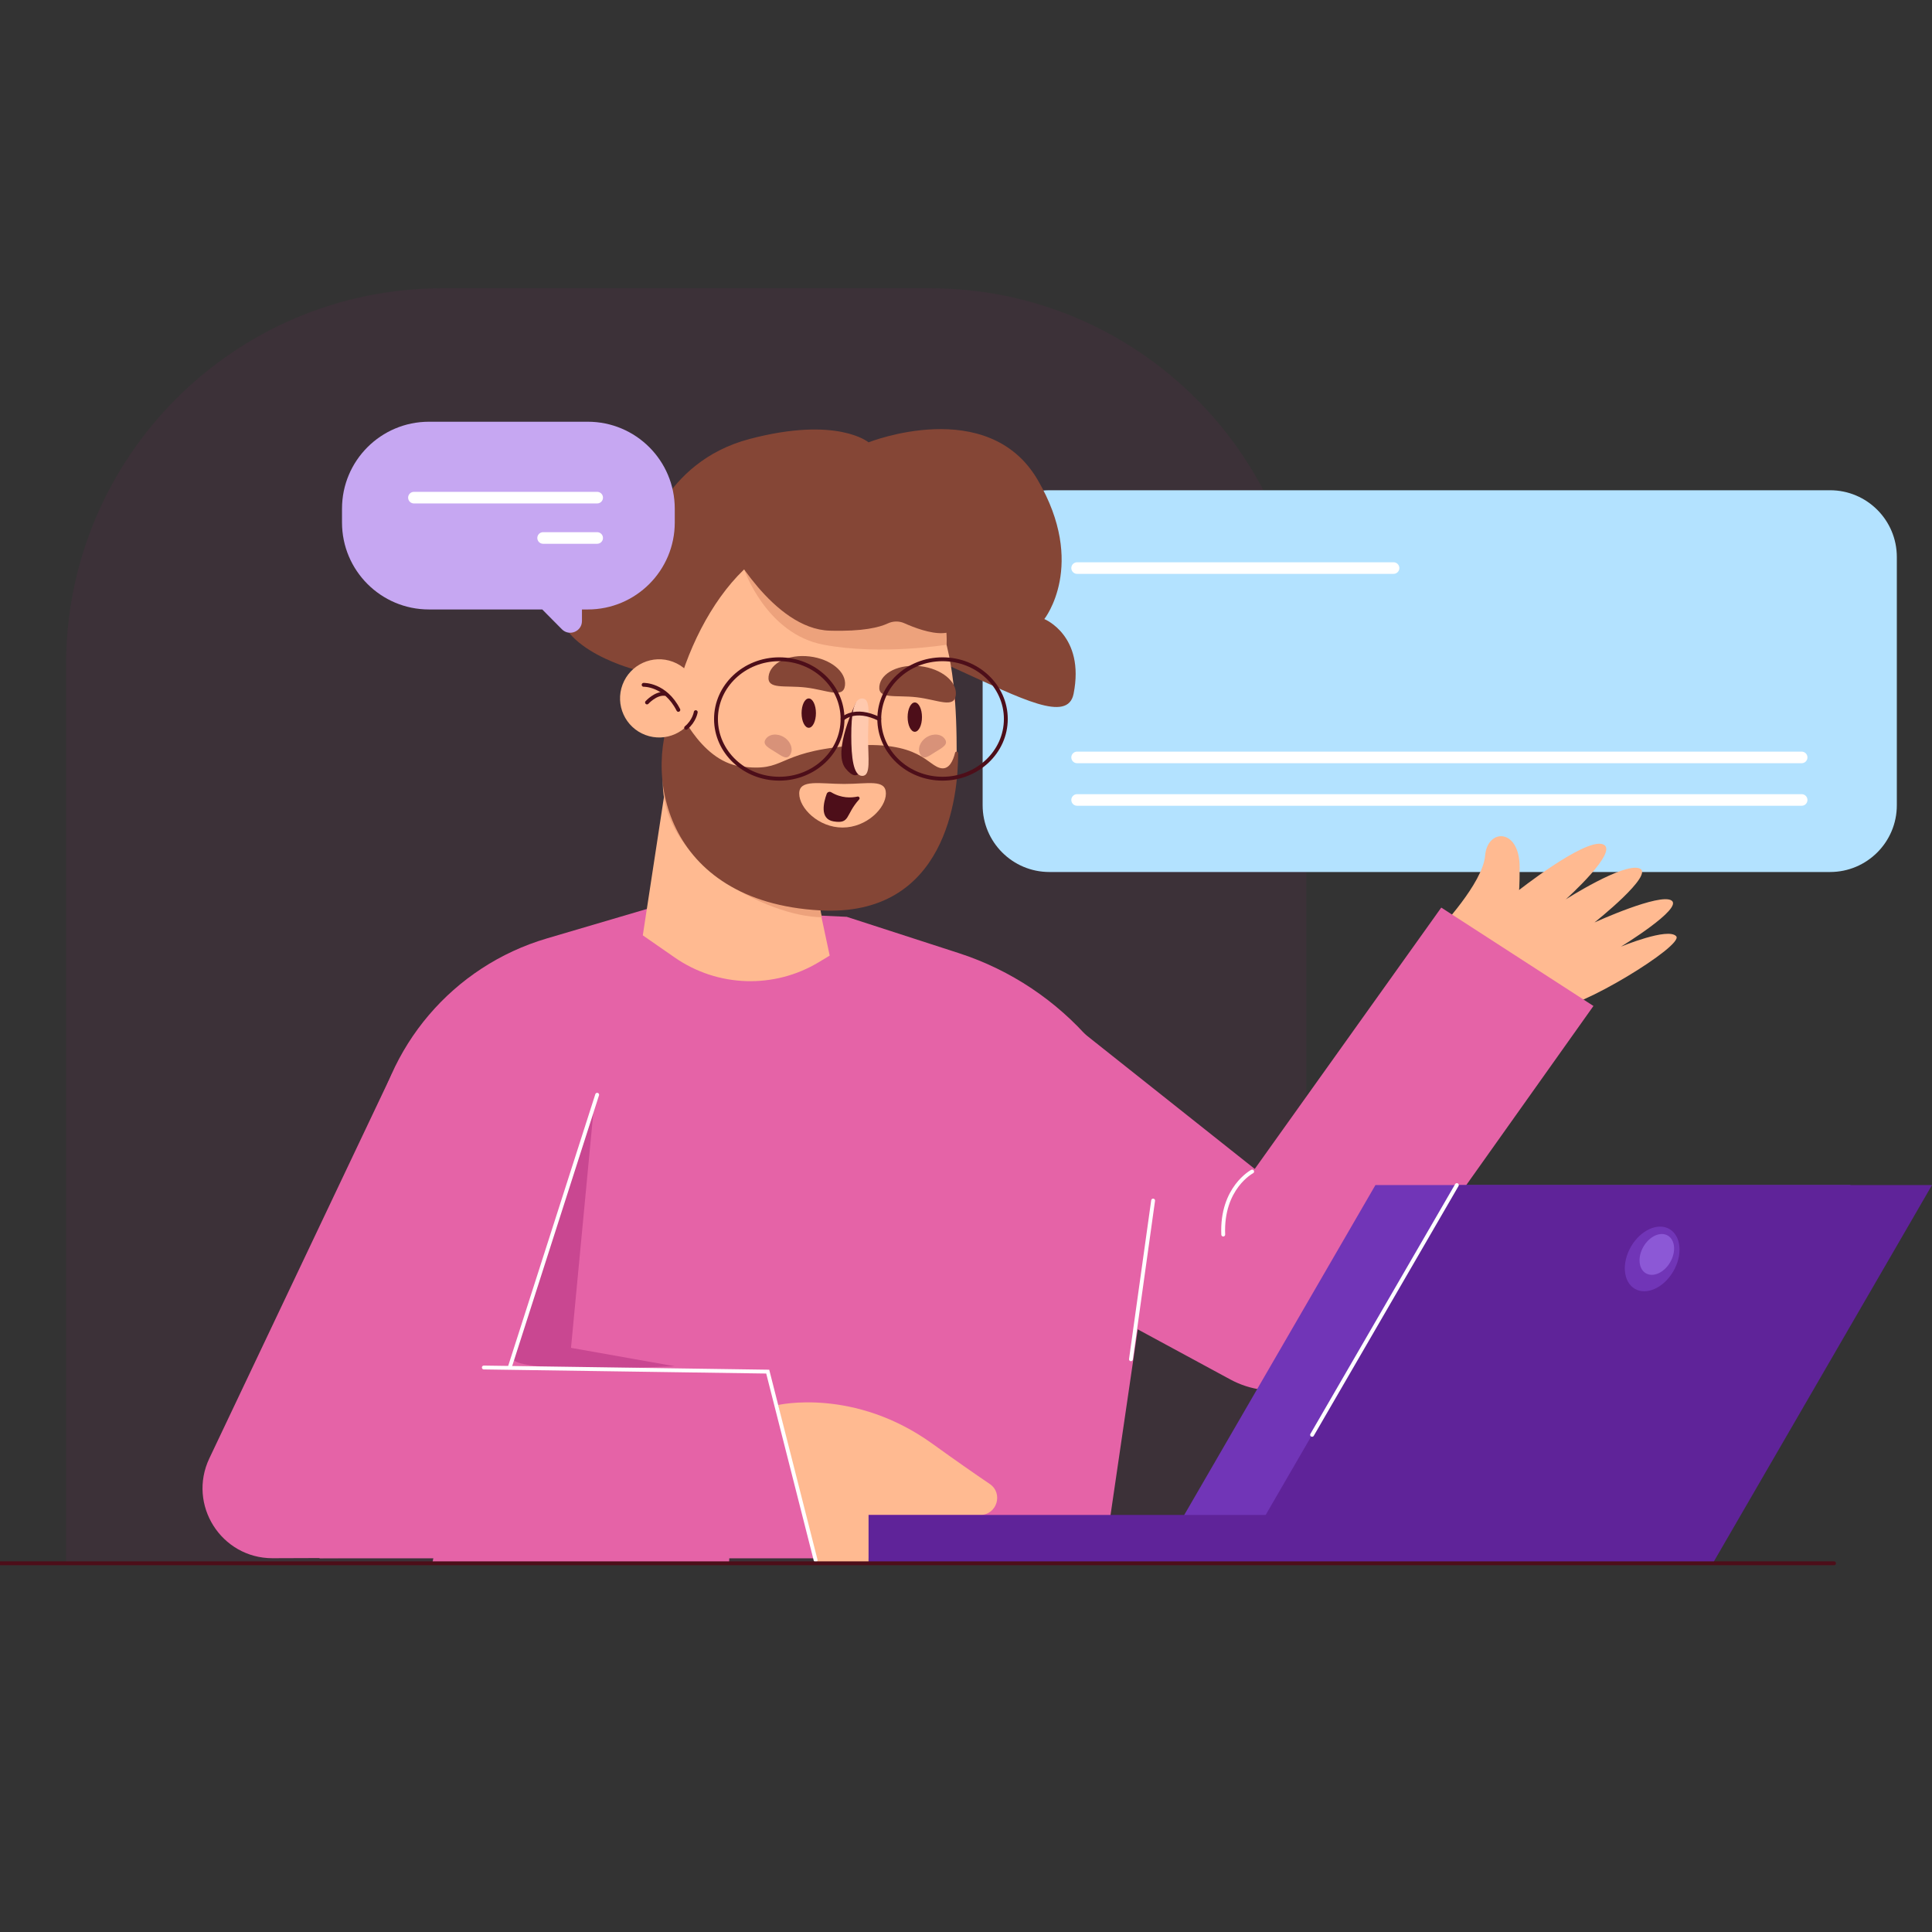<svg xmlns="http://www.w3.org/2000/svg" width="500" height="500" viewBox="0 0 500 500" fill="none"><rect x="0" y="0" width="500" height="500" fill="#333333" stroke="none"/><g clip-path="url(#clip0_1621_1442)"><path opacity="0.1" d="M114.546 74.6H240.602C294.424 74.6 338.054 118.231 338.054 172.052V404.487H17.094V172.052C17.094 118.231 60.725 74.6 114.546 74.6Z" fill="#932569"></path><path d="M271.587 225.675H473.616C483.161 225.675 490.898 217.938 490.898 208.392V144.158C490.898 134.613 483.161 126.875 473.616 126.875H271.587C262.042 126.875 254.305 134.613 254.305 144.158V208.392C254.305 217.938 262.042 225.675 271.587 225.675Z" fill="#B3E2FF"></path><path d="M278.755 147.014H360.65" stroke="white" stroke-width="3" stroke-miterlimit="10" stroke-linecap="round"></path><path d="M278.755 196.017H466.266" stroke="white" stroke-width="3" stroke-miterlimit="10" stroke-linecap="round"></path><path d="M278.755 207.029H466.266" stroke="white" stroke-width="3" stroke-miterlimit="10" stroke-linecap="round"></path><path d="M372.426 240.518C372.426 240.518 383.748 228.599 384.344 221.448C384.94 214.296 393.283 214.296 393.283 224.427C393.283 234.559 392.688 230.685 392.688 230.685C392.688 230.685 409.969 216.979 414.737 218.468C419.504 219.957 405.202 232.77 405.202 232.77C405.202 232.77 420.101 223.235 424.272 224.725C428.444 226.215 412.652 238.729 412.652 238.729C412.652 238.729 429.636 230.982 432.616 233.068C435.596 235.154 419.505 244.987 419.505 244.987C419.505 244.987 431.721 239.921 433.807 242.305C435.893 244.69 408.237 261.513 402.521 260.779L372.426 240.518Z" fill="#FFBA91"></path><path d="M271.94 260.611L324.728 302.519L372.998 234.881L412.384 260.345L348.733 349.979C341.87 359.645 328.872 362.669 318.446 357.026L278.057 335.164L271.94 260.611Z" fill="#E563A7"></path><path d="M163.877 173.167C163.877 173.167 139.922 166.793 145.496 152.997C151.071 139.202 166.571 141.203 166.571 141.203C166.571 141.203 171.222 119.621 193.947 113.618C216.672 107.616 224.787 114.476 224.787 114.476C224.787 114.476 255.69 102.184 268.553 124.194C281.416 146.205 270.269 160.212 270.269 160.212C270.269 160.212 280.845 164.455 277.844 179.556C274.842 194.656 230.107 154.495 191.232 159.925L184.658 174.531L171.065 177.054L163.877 173.167Z" fill="#854636"></path><path d="M246.347 181.34C246.347 181.34 235.363 151.221 218.708 147.678" stroke="#4D0E19" stroke-width="2" stroke-miterlimit="10" stroke-linecap="round"></path><path d="M168.44 234.935L141.537 242.86C117.226 250.019 99.46 270.892 96.274 296.033L82.682 403.287H285.765L299.904 306.806C295.236 278.653 275.257 255.452 248.108 246.657L219.131 237.271L168.44 234.935Z" fill="#E563A7"></path><path d="M201.378 363.615C201.378 363.615 221.021 359.011 241.333 373.658C247.387 378.023 252.268 381.422 256.138 384.043C259.725 386.473 257.998 392.072 253.665 392.072H224.786V404.579H211.084L201.378 363.615Z" fill="#FFBA91"></path><path d="M153.553 287.979L147.774 348.822L174.626 353.581C174.626 353.581 132.818 355.62 132.818 351.542L153.553 287.979Z" fill="#C94791"></path><path d="M172.615 201.141L166.357 242.066L174.616 247.799C185.743 255.524 200.373 255.986 211.966 248.977L214.724 247.308L204.069 197.42L172.615 201.141Z" fill="#FFBA91"></path><path d="M212.684 237.37C198.986 237.37 169.75 222.807 171.614 200.567L207.35 208.833L212.684 237.37Z" fill="#EDA27C"></path><path d="M247.591 195.46C247.591 219.151 233.675 231.954 213.048 231.954C192.421 231.954 172.897 219.151 172.897 195.46C172.897 171.77 189.618 139.229 210.245 139.229C245.489 139.229 247.591 171.77 247.591 195.46Z" fill="#FFBA91"></path><path d="M239.812 190.793C238.052 191.893 237.337 193.923 238.215 195.326C239.093 196.729 240.28 195.738 242.039 194.637C243.799 193.536 245.465 192.744 244.587 191.34C243.709 189.937 241.57 189.692 239.812 190.793Z" fill="#D89279"></path><path d="M174.931 181.935C174.931 181.935 180.843 196.904 191.724 198.35C203.585 199.927 200.403 194.765 219.461 193.067C238.518 191.368 239.98 198.456 243.753 198.833C245.646 199.022 246.645 196.945 247.172 194.825C247.286 194.366 247.957 194.432 247.959 194.906C248.011 205.974 244.906 237.434 212.226 235.61C171.658 233.346 165.883 199.366 174.931 181.935Z" fill="#854636"></path><path d="M221.543 181.803C221.543 181.803 215.287 194.487 218.838 198.884C222.389 203.28 223.235 198.038 223.235 198.038L221.543 181.803Z" fill="#4D0E19"></path><path d="M224.652 190.78C224.652 196.313 225.454 200.799 223.149 200.799C220.845 200.799 220.311 195.979 220.311 190.445C220.311 184.912 220.843 180.759 223.149 180.759C225.456 180.759 224.652 185.246 224.652 190.78Z" fill="#FFC9AE"></path><path d="M229.269 205.365C229.269 209.163 224.246 214.168 218.051 214.168C211.856 214.168 206.834 209.162 206.834 205.365C206.834 201.567 212.251 202.884 218.447 202.884C224.641 202.884 229.269 201.567 229.269 205.365Z" fill="#FFBA91"></path><path d="M221.915 206.153C220.301 206.5 217.75 206.619 215.113 205.032C214.681 204.772 214.119 204.983 213.946 205.455C213.212 207.455 211.996 211.976 215.726 212.578C220.087 213.282 218.708 210.924 222.344 206.894C222.637 206.567 222.344 206.06 221.915 206.153Z" fill="#4D0E19"></path><path d="M161.118 177.173C159.148 182.403 161.791 188.241 167.022 190.21C172.252 192.179 178.089 189.535 180.059 184.306C182.028 179.076 179.384 173.239 174.154 171.269C168.923 169.298 163.087 171.942 161.118 177.173Z" fill="#FFBA91"></path><path d="M166.571 177.233C166.571 177.233 172.172 177.054 175.557 183.712" stroke="#4D0E19" stroke-miterlimit="10" stroke-linecap="round"></path><path d="M167.446 181.796C167.446 181.796 169.684 179.319 172.027 179.573" stroke="#4D0E19" stroke-miterlimit="10" stroke-linecap="round"></path><path d="M180.059 184.305C180.059 184.305 179.711 186.588 177.572 188.349" stroke="#4D0E19" stroke-miterlimit="10" stroke-linecap="round"></path><path d="M247.354 179.916C246.939 183.41 242.724 181.104 237.264 180.456C231.804 179.808 227.166 181.064 227.581 177.569C227.996 174.074 232.758 171.767 238.218 172.414C243.679 173.063 247.769 176.421 247.354 179.916Z" fill="#854636"></path><path d="M218.68 177.393C218.265 180.888 214.05 178.582 208.589 177.933C203.129 177.285 198.491 178.541 198.906 175.046C199.321 171.552 204.083 169.243 209.545 169.892C215.005 170.54 219.095 173.899 218.68 177.393Z" fill="#854636"></path><path d="M202.901 190.793C204.661 191.893 205.376 193.923 204.498 195.326C203.619 196.729 202.433 195.738 200.673 194.637C198.914 193.536 197.247 192.744 198.126 191.34C199.004 189.937 201.141 189.692 202.901 190.793Z" fill="#D89279"></path><path d="M192.588 147.362C192.588 147.362 198.275 164.071 213.156 166.857C228.035 169.644 244.966 166.857 244.966 166.857C244.966 166.857 246.347 150.022 232.528 148.849C218.708 147.679 192.588 147.362 192.588 147.362Z" fill="#EDA27C"></path><path d="M116.953 403.105L70.522 403.266C57.236 403.266 48.483 389.422 54.179 377.419L100.491 279.846C108.203 263.596 126.026 254.726 143.638 258.371C152.273 260.157 159.463 266.82 156.421 275.098L116.953 403.105Z" fill="#E563A7"></path><path d="M154.547 283.324L131.832 354.144" stroke="white" stroke-miterlimit="10" stroke-linecap="round"></path><path d="M122.279 354.177L190.683 354.576L188.684 404.58H111.879L122.279 354.177Z" fill="#E563A7"></path><path d="M125.213 353.909L198.685 354.976L211.086 403.779" stroke="white" stroke-miterlimit="10" stroke-linecap="round"></path><path d="M207.447 184.554C207.447 186.65 208.278 188.349 209.305 188.349C210.331 188.349 211.162 186.651 211.162 184.554C211.162 182.459 210.331 180.759 209.305 180.759C208.278 180.76 207.447 182.459 207.447 184.554Z" fill="#4D0E19"></path><path d="M234.894 185.591C234.894 187.687 235.725 189.386 236.751 189.386C237.777 189.386 238.608 187.688 238.608 185.591C238.608 183.496 237.777 181.796 236.751 181.796C235.725 181.797 234.894 183.496 234.894 185.591Z" fill="#4D0E19"></path><path d="M201.674 201.526C210.718 201.526 218.05 194.607 218.05 186.071C218.05 177.535 210.718 170.616 201.674 170.616C192.629 170.616 185.297 177.535 185.297 186.071C185.297 194.607 192.629 201.526 201.674 201.526Z" stroke="#4D0E19" stroke-miterlimit="10" stroke-linecap="round"></path><path d="M243.93 201.526C252.975 201.526 260.307 194.607 260.307 186.071C260.307 177.535 252.975 170.616 243.93 170.616C234.886 170.616 227.554 177.535 227.554 186.071C227.554 194.607 234.886 201.526 243.93 201.526Z" stroke="#4D0E19" stroke-miterlimit="10" stroke-linecap="round"></path><path d="M218.05 186.072C218.05 186.072 221.144 182.896 227.554 186.072" stroke="#4D0E19" stroke-miterlimit="10" stroke-linecap="round"></path><path d="M188.516 140.918C188.516 140.918 200.055 162.785 214.724 163.214C223.362 163.467 227.657 162.331 229.728 161.354C231.094 160.711 232.656 160.67 234.035 161.287C239.227 163.612 250.538 167.509 248.545 156.211C245.97 141.631 218.101 123.623 188.516 140.918Z" fill="#854636"></path><path d="M292.689 351.775L298.424 310.706" stroke="white" stroke-miterlimit="10" stroke-linecap="round"></path><path d="M324.055 303.192C324.055 303.192 316.068 307.393 316.573 319.503" stroke="white" stroke-miterlimit="10" stroke-linecap="round"></path><path d="M478.928 306.699H355.956L299.23 404.579H422.202L478.928 306.699Z" fill="#7135B7"></path><path d="M341.49 404.579H224.788V392.072H345.168L341.49 404.579Z" fill="#5F2399"></path><path d="M500 306.699H377.028L320.303 404.579H443.274L500 306.699Z" fill="#5F2399"></path><path d="M422.088 322.643C419.619 326.918 420.078 331.803 423.11 333.554C426.143 335.305 430.602 333.258 433.071 328.984C435.539 324.709 435.081 319.823 432.048 318.073C429.016 316.323 424.556 318.369 422.088 322.643Z" fill="#7135B7"></path><path d="M425.314 322.643C423.755 325.344 424.044 328.429 425.96 329.535C427.875 330.64 430.693 329.348 432.252 326.648C433.811 323.947 433.522 320.862 431.606 319.756C429.689 318.651 426.873 319.944 425.314 322.643Z" fill="#8C58D6"></path><path d="M474.647 404.579H0" stroke="#4D0E19" stroke-miterlimit="10" stroke-linecap="round"></path><path d="M377.029 306.699L339.569 371.335" stroke="white" stroke-miterlimit="10" stroke-linecap="round"></path><path d="M152.124 109.144H111.014C98.587 109.144 88.511 119.218 88.511 131.647V135.226C88.511 147.653 98.585 157.729 111.014 157.729H140.338L145.413 162.851C147.324 164.779 150.61 163.426 150.61 160.712V157.729H152.124C164.553 157.729 174.628 147.654 174.628 135.226V131.647C174.628 119.218 164.553 109.144 152.124 109.144Z" fill="#C6A7F2"></path><path d="M107.123 128.791H154.549" stroke="white" stroke-width="3" stroke-miterlimit="10" stroke-linecap="round"></path><path d="M140.556 139.228H154.548" stroke="white" stroke-width="3" stroke-miterlimit="10" stroke-linecap="round"></path></g><defs><clipPath id="clip0_1621_1442"><rect width="500" height="500" fill="white"></rect></clipPath></defs></svg>